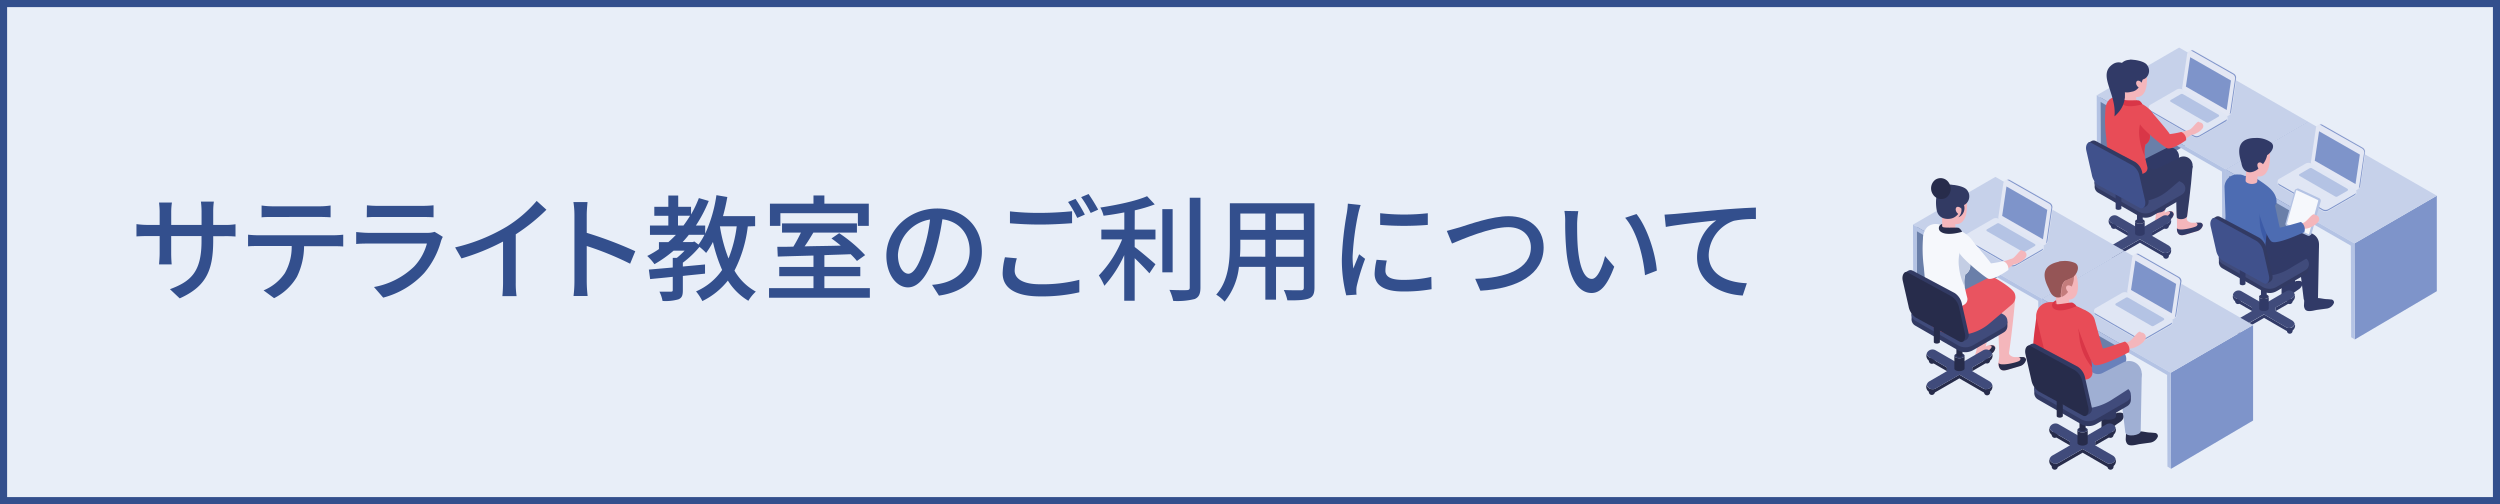 <svg xmlns="http://www.w3.org/2000/svg" xmlns:xlink="http://www.w3.org/1999/xlink" viewBox="0 0 609.73 122.96"><rect x="0" y="0" width="609.73" height="122.96" fill="#333333" stroke="none"/><defs><style>.cls-1,.cls-27{fill:none;}.cls-2{fill:#e8eef8;}.cls-3{clip-path:url(#clip-path);}.cls-4{fill:#6a7fa9;}.cls-5{fill:#7e94ca;}.cls-6{fill:#c6d1ea;}.cls-7{fill:#b4c3e4;}.cls-8{fill:#e3e7f4;}.cls-9{fill:#e0e6f4;}.cls-10{fill:#f4b6bb;}.cls-11{fill:#313a67;}.cls-12{fill:#323a63;}.cls-13{fill:#404b7b;}.cls-14{fill:#e84c57;}.cls-15{fill:#d93647;}.cls-16{fill:#40518c;}.cls-17{fill:#4d6cb2;}.cls-18{fill:#3c5ba7;}.cls-19{fill:#f6f8fc;}.cls-20{fill:#272c4b;}.cls-21{fill:#e95460;}.cls-22{fill:#c4cee4;}.cls-23{fill:#9fafd3;}.cls-24{fill:#6981bb;}.cls-25{fill:#955556;}.cls-26{fill:#c47c7c;}.cls-27{stroke:#334f8d;stroke-miterlimit:10;stroke-width:1.73px;}.cls-28{fill:#334f8d;}</style><clipPath id="clip-path"><rect class="cls-1" x="460.05" y="2.44" width="145.81" height="119.66"/></clipPath></defs><g id="レイヤー_2" data-name="レイヤー 2"><g id="レイヤー_1-2" data-name="レイヤー 1"><rect class="cls-2" x="0.87" y="0.87" width="608" height="121.23"/><g class="cls-3"><polygon class="cls-4" points="516.33 21.46 536.79 33.33 512.33 47.19 512.24 23.75 516.33 21.46"/><polygon class="cls-5" points="562.89 29.67 562.89 52.95 542.89 64.73 542.8 41.3 562.89 29.67"/><polygon class="cls-6" points="511.37 23.24 531.47 11.6 562.89 29.67 542.8 41.3 511.37 23.24"/><polygon class="cls-7" points="542.8 41.3 542.88 64.72 542 64.19 541.92 41.85 512.25 24.83 512.33 47.19 511.45 46.65 511.37 23.24 542.8 41.3"/><path class="cls-8" d="M544.27,27.28l1.19-8.08a1.25,1.25,0,0,0-.56-1.34L535,12.22a.72.72,0,0,0-.71,0l0,0-.25.16a1.11,1.11,0,0,0-.62.8l-1.18,8.06a1.26,1.26,0,0,0,.55,1.33l9.91,5.67a.72.72,0,0,0,.71,0,5.06,5.06,0,0,0,.44-.26A1,1,0,0,0,544.27,27.28Z"/><path class="cls-5" d="M545.33,19.21a1.16,1.16,0,0,0-.51-1.23l-9.91-5.64a.51.51,0,0,0-.3-.06.88.88,0,0,0-.29.09.74.74,0,0,1,.29.08l9.91,5.64a1.11,1.11,0,0,1,.56,1.34l-1.19,8.08a1,1,0,0,1-.14.38.92.92,0,0,0,.4-.6Z"/><polygon class="cls-5" points="533.12 21.12 534.17 13.95 544.12 19.64 543.07 26.83 533.12 21.12"/><path class="cls-9" d="M543.28,28.63a.74.74,0,0,0-.37-.67l-2.29-1.32-6.4-3.7-1.88-1.09a1.5,1.5,0,0,0-1.48,0l-6.43,3.71a.75.75,0,0,0-.37.7v.41a.73.73,0,0,0,.37.61L535,33.38a1.45,1.45,0,0,0,1.48,0l6.43-3.71a.71.71,0,0,0,.36-.58.39.39,0,0,0,0-.09Z"/><path class="cls-5" d="M542.91,29.24,536.48,33A1.45,1.45,0,0,1,535,33l-10.57-6.1a.7.7,0,0,1-.25-.23.65.65,0,0,0,.31.55l10.57,6.1a1.31,1.31,0,0,0,1.36,0l6.42-3.7a.63.63,0,0,0,.31-.49A2.45,2.45,0,0,0,542.91,29.24Z"/><path class="cls-7" d="M529.44,24.37l2.42-1.4a.56.56,0,0,1,.56,0l8.66,5a.27.27,0,0,1,0,.48l-2.42,1.4a.56.56,0,0,1-.56,0l-8.66-5A.27.27,0,0,1,529.44,24.37Z"/><path class="cls-10" d="M530.89,52c.05,1.84.08,3.23.05,3.58a2.28,2.28,0,0,0,.34,1.42c.51.63,1.5.3,2.26.07l2.27-.67A2,2,0,0,0,537.25,55a.65.65,0,0,0-.62-.67l-1.78,0a1.74,1.74,0,0,1-1.31-.47.65.65,0,0,1-.2-.58c.07-.53.17-1.33.3-2.35l-2.77.5C530.88,51.62,530.89,51.81,530.89,52Z"/><path class="cls-10" d="M525.45,54.44a.94.94,0,0,0,1,1,1.41,1.41,0,0,0,.9-.42,8.69,8.69,0,0,1,1.44-1.12l.49-.33a3.55,3.55,0,0,0,.48-.45,1.66,1.66,0,0,0,.43-1l0-.13a.73.73,0,0,0-.3-.39.7.7,0,0,0-.38-.11H529a2.63,2.63,0,0,0-1.07.41l.5-1.92-2.56,1c0,.2,0,.37,0,.53a15.12,15.12,0,0,1-.17,1.65c0,.24-.08.5-.11.73,0,0,0,.07,0,.11a.68.68,0,0,1,0,.15C525.46,54.28,525.46,54.38,525.45,54.44Z"/><path class="cls-11" d="M525.78,51.63c0,.35,1.79.34,2.34-.58l2.39-9.18a7.46,7.46,0,0,0,.24-1.14c0-.11,0-.22,0-.33h-.06l-3.43-.77v.2C526.29,43.15,525.78,51.6,525.78,51.63Z"/><path class="cls-11" d="M530.17,52.15a1.93,1.93,0,0,1-.91,1.41l-.49.33A9.25,9.25,0,0,0,527.33,55a1.41,1.41,0,0,1-.9.42c-.56,0-1-.15-1-1,0-.06,0-.16,0-.26a.59.59,0,0,0,0-.13.9.9,0,0,1,0-.13c.06.28.37.35.62.34a1.38,1.38,0,0,0,.93-.34c.44-.42,3.63-2.23,1.66-2.35l.23,0c.95-.11,1.09.2,1.19.49Z"/><path class="cls-12" d="M530.91,53.07c.25.59,2.15.52,2.5-.29,0,0,.94-6.68,1.35-12.27l-4-1.26h-.06l0,.34,0,.26C530.64,42,530.79,52.76,530.91,53.07Z"/><path class="cls-11" d="M536.63,54.3h-1.14c.46.08.65.48.22.84s-4.67,1.4-4.77.43c0,.19,0,.34,0,.42a1.7,1.7,0,0,0,.34,1c.51.66,1.5.3,2.26.07l2.27-.67A2.05,2.05,0,0,0,537.25,55,.67.67,0,0,0,536.63,54.3Z"/><path class="cls-11" d="M527.57,62.4a.7.7,0,1,0,.69-.69A.69.69,0,0,0,527.57,62.4Z"/><path class="cls-11" d="M514.85,62.4a.7.7,0,1,0,.69-.69A.69.69,0,0,0,514.85,62.4Z"/><path class="cls-11" d="M527.56,55.12a.7.7,0,1,0,.7-.7A.69.69,0,0,0,527.56,55.12Z"/><path class="cls-11" d="M514.85,55.12a.7.7,0,1,0,.7-.7A.69.69,0,0,0,514.85,55.12Z"/><path class="cls-11" d="M515,54.37l4,2.32v.84l-4-2.32a1.44,1.44,0,0,1-.66-1.67A1.46,1.46,0,0,0,515,54.37Z"/><path class="cls-11" d="M528.81,54.37a1.46,1.46,0,0,0,.66-.83,1.45,1.45,0,0,1-.66,1.67l-4,2.32v-.84Z"/><path class="cls-11" d="M514.47,61a1.44,1.44,0,0,0,1.25.73,1.48,1.48,0,0,0,.72-.2l5.46-3.15,5.47,3.15a1.42,1.42,0,0,0,.72.2,1.45,1.45,0,0,0,1.25-.73,2.55,2.55,0,0,0,.13-.29,1.48,1.48,0,0,1-.13,1.14,1.46,1.46,0,0,1-1.25.72,1.33,1.33,0,0,1-.72-.2L521.9,59.2l-5.46,3.15a1.38,1.38,0,0,1-.72.2,1.44,1.44,0,0,1-1.38-1.86A1.08,1.08,0,0,0,514.47,61Z"/><path class="cls-13" d="M528.09,61.71a1.42,1.42,0,0,1-.72-.2l-5.47-3.15-5.46,3.15a1.48,1.48,0,0,1-.72.2,1.44,1.44,0,0,1-1.25-.73,1.08,1.08,0,0,1-.13-.29,1.44,1.44,0,0,1,.66-.84l4-2.32v-.84l-4-2.32a1.46,1.46,0,0,1-.66-.83,1.3,1.3,0,0,1,.13-.3,1.44,1.44,0,0,1,2-.53l5.46,3.16,5.47-3.16a1.44,1.44,0,0,1,2,.53c0,.1.09.2.13.3a1.46,1.46,0,0,1-.66.83l-4,2.32v.84l4,2.32a1.48,1.48,0,0,1,.66.84,2.55,2.55,0,0,1-.13.29A1.45,1.45,0,0,1,528.09,61.71Z"/><path class="cls-11" d="M520.72,54a.68.68,0,0,0,.44.44,2.05,2.05,0,0,0,.72.13,1.74,1.74,0,0,0,1-.28.52.52,0,0,0,.2-.31V56.9a.42.42,0,0,1-.2.35,1.67,1.67,0,0,1-1,.28,1.85,1.85,0,0,1-.72-.13c-.25-.1-.41-.25-.43-.41a.27.27,0,0,1,0-.09S520.72,54,520.72,54Z"/><path class="cls-12" d="M521.16,54.44a2.05,2.05,0,0,0,.72.13,1.74,1.74,0,0,0,1-.28.42.42,0,0,0,.2-.35.67.67,0,0,0-.44-.41,2,2,0,0,0-.71-.13,1.78,1.78,0,0,0-1,.28.41.41,0,0,0-.19.35C520.75,54.18,520.91,54.34,521.16,54.44Z"/><path class="cls-11" d="M522.6,53.84a.22.22,0,0,1-.11.21,1,1,0,0,1-.6.17,1.14,1.14,0,0,1-.43-.08c-.15-.06-.25-.15-.26-.24s0-7.13,0-7.13h1.4Z"/><path class="cls-12" d="M510.87,45.37v-1l.46,0a1.76,1.76,0,0,1,.39-.32l7.1-4.1a3.44,3.44,0,0,1,3.43,0l9.85,5.65a1.59,1.59,0,0,1,.56.53l.29-.07v1a1.71,1.71,0,0,1-.86,1.49l-7.1,4.1a3.47,3.47,0,0,1-3.43,0L511.72,47A1.69,1.69,0,0,1,510.87,45.37Z"/><path class="cls-13" d="M511.71,42.93l7.1-4.09a3.42,3.42,0,0,1,3.43,0l9.85,5.65a1.71,1.71,0,0,1,0,3l-7.1,4.1a3.44,3.44,0,0,1-3.43,0l-9.84-5.65A1.72,1.72,0,0,1,511.71,42.93Z"/><path class="cls-11" d="M521.67,39l1.71,6.63a12,12,0,0,0,2.16-1.45l5.11-4.33a2.21,2.21,0,0,0-2.43-3.66l-5,2.54A2.24,2.24,0,0,1,521.67,39Z"/><path class="cls-12" d="M534.65,39.69a2.2,2.2,0,0,1-.68,2.38l-5.1,4.33a11.37,11.37,0,0,1-9,2.64c-1.23-.18-4.87-1.52-5.65-3.72a7.81,7.81,0,0,1,0-3.6,16,16,0,0,0,.23-2.28,2.16,2.16,0,0,1,1.14-1.85c1.81-1,5.34-2.15,7.45,1.89.07.12.16.31.28.53a2.3,2.3,0,0,0,3.2.94l5-2.53A2.2,2.2,0,0,1,534.65,39.69Z"/><path class="cls-14" d="M513.69,33.61c.44,5,.6,7,.81,7.24a7.24,7.24,0,0,0,8.59,1.3,1.32,1.32,0,0,0,.62-1.47c-.17-.67-.4-1.6-.58-2.46l0-.15a6,6,0,0,1,.1-2.66c0-.06,0-.11,0-.16a2.31,2.31,0,0,0,1.16-2,2.38,2.38,0,0,0-.16-.85l1.1-3.47,0-.08a3.5,3.5,0,0,0-.9-2,8.44,8.44,0,0,0-1.91-1.45l-.1-.06-.48-.29-.17-.1-.39-.22-.43-.25-1.29-.75-.31-.18-.18-.09a1.25,1.25,0,0,0-.42.11,3.24,3.24,0,0,1-.89.33,3.63,3.63,0,0,0-1-.26,3,3,0,0,0-2.38.63A3.67,3.67,0,0,0,513.48,27,33.29,33.29,0,0,0,513.69,33.61Z"/><path class="cls-15" d="M521.8,33.61a13.25,13.25,0,0,0,1.3,4.46,6,6,0,0,1,.1-2.66c0-.06,0-.11,0-.16a2.31,2.31,0,0,0,1.16-2,2.38,2.38,0,0,0-.16-.85l.29-.92-2.44-1.65A9,9,0,0,0,521.8,33.61Z"/><path class="cls-10" d="M523.43,21.39c-.59,2.47-2.25,2.65-3.78,1.84a5.62,5.62,0,0,1-2.75-4.47A3.4,3.4,0,0,1,520.19,15C524.49,14.85,523.64,20.53,523.43,21.39Z"/><path class="cls-10" d="M517.91,20v5c0,.23.21.46.61.6a2.75,2.75,0,0,0,2.14-.14A.59.59,0,0,0,521,25V20Z"/><path class="cls-15" d="M522.51,25.43a2.13,2.13,0,0,0-.78-.9c-.45-.21-3.88.17-3.85-.36,0-.08.33-.23.33-.23v-.46a4.08,4.08,0,0,0-.7.34,1,1,0,0,0-.11,1.42C518.72,26.62,522.51,25.43,522.51,25.43Z"/><path class="cls-11" d="M516.69,20.57c.55,2.32,1.94,2.13,3.54,1.73s2.52-2.78,2.57-4.18a3.18,3.18,0,0,0-3.08-3.53C515.7,14.45,516.49,19.77,516.69,20.57Z"/><path class="cls-11" d="M515.7,28.39c4.2-3.64,1.7-7.32,2.77-8.54a2.72,2.72,0,0,0,.38-3.48,2.52,2.52,0,0,0-3.42-.8C511.32,18.15,516.29,22.69,515.7,28.39Z"/><path class="cls-11" d="M520.14,18.33a2.49,2.49,0,0,0,2,1.1,1.91,1.91,0,0,0,1.14-.36,2.3,2.3,0,0,0,.35-3.24c-.7-1-3.4-1.37-4.23-1.24-.12,0,1.15.42,1,.49A2.32,2.32,0,0,0,520.14,18.33Z"/><path class="cls-10" d="M530.17,32.86c1.15-.35,2.44-.78,3.14-1l.52-.18c.9-.11,2.17-2.64,2.59-1.84a.92.92,0,0,1,.79,1.43,3.91,3.91,0,0,1-1.46,1.19,3.35,3.35,0,0,1-1.14.42l-.17,0a32.18,32.18,0,0,1-3.53,2.36Z"/><path class="cls-14" d="M524.86,27.43s4,4.6,4.32,5.28a23,23,0,0,0,2.82-.53,2,2,0,0,1,1.18,2s-3.22,2.33-4.57,2c-.69-.16-6.53-5-6.79-6.12l.37-3.55C522.89,26.79,524.86,27.43,524.86,27.43Z"/><path class="cls-10" d="M522.37,20.2c.36.47.39,1,.09,1.26s-.83,0-1.19-.43-.39-1-.08-1.26S522,19.73,522.37,20.2Z"/><path class="cls-11" d="M517.39,50.81c0,.08,0,.16-.11.2a1,1,0,0,1-.6.17,1.14,1.14,0,0,1-.43-.07c-.15-.07-.25-.16-.26-.25V43.73h1.4Z"/><path class="cls-12" d="M509.27,34.84l.85-.45a1.07,1.07,0,0,1,1,0l9.7,5.16a4,4,0,0,1,1.68,2.64L524,48.91a1.34,1.34,0,0,1-.63,1.45l-.86.44.06-.87a.61.61,0,0,1-.12,0l-10.07-5.51a4,4,0,0,1-1.69-2.64l-1.34-5.89a4,4,0,0,1-.06-.57Z"/><path class="cls-16" d="M508.83,36.68l1.34,5.89a4,4,0,0,0,1.69,2.64l10.07,5.51c.84.46,1.52-.57,1.23-1.85L521.82,43a4,4,0,0,0-1.69-2.64l-10.07-5.51C509.23,34.36,508.55,35.39,508.83,36.68Z"/><polygon class="cls-4" points="547.75 39.53 568.22 51.39 543.75 65.25 543.67 41.82 547.75 39.53"/><polygon class="cls-5" points="594.32 47.73 594.32 71.02 574.32 82.8 574.23 59.37 594.32 47.73"/><polygon class="cls-6" points="542.8 41.3 562.89 29.67 594.32 47.73 574.23 59.37 542.8 41.3"/><polygon class="cls-7" points="574.23 59.37 574.31 82.79 573.43 82.25 573.35 59.91 543.68 42.9 543.75 65.25 542.88 64.72 542.8 41.3 574.23 59.37"/><path class="cls-8" d="M575.7,45.35l1.19-8.09a1.23,1.23,0,0,0-.56-1.33l-9.91-5.65a.72.72,0,0,0-.72,0l0,0-.25.17a1.05,1.05,0,0,0-.62.8l-1.18,8.06a1.26,1.26,0,0,0,.55,1.33l9.91,5.67a.72.72,0,0,0,.71,0l.43-.26A1,1,0,0,0,575.7,45.35Z"/><path class="cls-5" d="M576.76,37.27a1.14,1.14,0,0,0-.51-1.22l-9.91-5.64a.51.51,0,0,0-.3-.06.62.62,0,0,0-.29.09.6.6,0,0,1,.29.08L576,36.16a1.1,1.1,0,0,1,.56,1.33l-1.19,8.09a1,1,0,0,1-.14.38.87.87,0,0,0,.39-.6Z"/><polygon class="cls-5" points="564.55 39.19 565.6 32.01 575.55 37.7 574.49 44.89 564.55 39.19"/><path class="cls-9" d="M574.7,46.69a.73.73,0,0,0-.37-.67l-2.28-1.32-6.4-3.7-1.88-1.08a1.47,1.47,0,0,0-1.49,0l-6.42,3.71a.72.72,0,0,0-.37.69v.41a.74.74,0,0,0,.37.62l10.57,6.1a1.5,1.5,0,0,0,1.48,0l6.42-3.71a.74.74,0,0,0,.37-.59.19.19,0,0,0,0-.08Z"/><path class="cls-5" d="M574.33,47.31,567.91,51a1.5,1.5,0,0,1-1.48,0l-10.57-6.11a.7.7,0,0,1-.25-.23.64.64,0,0,0,.31.56l10.57,6.1a1.37,1.37,0,0,0,1.36,0l6.42-3.71a.61.61,0,0,0,.31-.49C574.52,47.17,574.44,47.25,574.33,47.31Z"/><path class="cls-7" d="M560.87,42.44l2.42-1.4a.56.56,0,0,1,.56,0l8.66,5a.28.28,0,0,1,0,.49l-2.42,1.39a.56.56,0,0,1-.56,0l-8.66-5A.27.27,0,0,1,560.87,42.44Z"/><path class="cls-11" d="M561.57,69.1a2,2,0,0,1-.94,1.47l-.51.35a12.92,12.92,0,0,0-1.73,1.4,1.4,1.4,0,0,1-.94.43c-.58,0-1.09-.15-1-1,0,0,0-.16,0-.27s0-.09,0-.14,0-1.68.06-1.71c.07.29.47-.85.73-.87s.32.89.58.65c.46-.44,1-.23,2.23-.88l.24,0c1-.12,1.14.21,1.24.51A.59.59,0,0,1,561.57,69.1Z"/><path class="cls-11" d="M568.65,73.05s-.93-.09-1.24-.1c-.73,0-2.33-.48-2.83-.14s-1.83.72-1.85-.34l-.72.24c0,.22-.08,1.53-.08,1.62a1.8,1.8,0,0,0,.26,1.11c.48.76,2,.32,2.82.15l2.54-.34a2.2,2.2,0,0,0,1.69-1.4A.72.72,0,0,0,568.65,73.05Z"/><path class="cls-11" d="M560.2,56.33s-.48,12.91-.48,12.91c0,1.1-3.59,1-3.53.11l-.22-13Z"/><path class="cls-11" d="M565.34,72.66c0,.91-3.26,1.45-3.49.27l-1.63-13.39h5.37Z"/><path class="cls-11" d="M557.77,80.71a.68.68,0,0,0,.69.68.67.67,0,0,0,.68-.68.68.68,0,0,0-.68-.69A.69.69,0,0,0,557.77,80.71Z"/><path class="cls-11" d="M545.13,80.71a.69.69,0,0,0,1.38,0,.69.69,0,0,0-1.38,0Z"/><path class="cls-11" d="M557.76,73.47a.69.69,0,0,0,1.38,0,.69.69,0,0,0-1.38,0Z"/><path class="cls-11" d="M545.14,73.47a.68.68,0,0,0,.68.69.69.69,0,0,0,.69-.69.68.68,0,0,0-.69-.68A.67.67,0,0,0,545.14,73.47Z"/><path class="cls-11" d="M545.28,72.73l4,2.31v.83l-4-2.3a1.42,1.42,0,0,1-.65-1.66A1.42,1.42,0,0,0,545.28,72.73Z"/><path class="cls-11" d="M559,72.73a1.46,1.46,0,0,0,.65-.82,1.43,1.43,0,0,1-.65,1.66l-4,2.3V75Z"/><path class="cls-11" d="M544.75,79.3a1.44,1.44,0,0,0,2,.53l5.43-3.14,5.42,3.14a1.46,1.46,0,0,0,.72.19,1.43,1.43,0,0,0,1.24-.72,1,1,0,0,0,.13-.3,1.43,1.43,0,0,1-1.37,1.85,1.46,1.46,0,0,1-.72-.19l-5.42-3.13-5.43,3.13A1.43,1.43,0,0,1,544.62,79,2.08,2.08,0,0,0,544.75,79.3Z"/><path class="cls-13" d="M558.28,80a1.46,1.46,0,0,1-.72-.19l-5.42-3.14-5.43,3.14a1.44,1.44,0,0,1-2-.53,2.08,2.08,0,0,1-.13-.3,1.47,1.47,0,0,1,.66-.82l4-2.31V75l-4-2.31a1.42,1.42,0,0,1-.65-.82,1.88,1.88,0,0,1,.12-.3,1.44,1.44,0,0,1,2-.52l5.43,3.13,5.42-3.13a1.44,1.44,0,0,1,2,.52,1.3,1.3,0,0,1,.13.3,1.46,1.46,0,0,1-.65.82L555,75v.83l4,2.31a1.46,1.46,0,0,1,.65.82,1,1,0,0,1-.13.3A1.43,1.43,0,0,1,558.28,80Z"/><path class="cls-11" d="M551,72.36a.66.66,0,0,0,.43.44,1.8,1.8,0,0,0,.71.13,1.74,1.74,0,0,0,1-.28.48.48,0,0,0,.19-.31v2.91a.39.39,0,0,1-.19.34,1.67,1.67,0,0,1-1,.28,1.8,1.8,0,0,1-.71-.13c-.25-.1-.41-.25-.43-.4v-.09S551,72.33,551,72.36Z"/><path class="cls-12" d="M551.4,72.8a1.8,1.8,0,0,0,.71.13,1.74,1.74,0,0,0,1-.28.41.41,0,0,0,.19-.35c0-.15-.18-.3-.43-.4a1.8,1.8,0,0,0-.71-.13,1.67,1.67,0,0,0-1,.28.39.39,0,0,0-.19.34C551,72.55,551.15,72.7,551.4,72.8Z"/><path class="cls-11" d="M552.83,72.21c0,.09-.05.16-.11.21a1.07,1.07,0,0,1-.6.16,1.12,1.12,0,0,1-.42-.07c-.15-.06-.25-.16-.26-.25s0-7.08,0-7.08h1.39Z"/><path class="cls-12" d="M541.17,63.8v-1l.45,0a1.82,1.82,0,0,1,.4-.32l7.05-4.07a3.41,3.41,0,0,1,3.4,0L562.25,64a1.69,1.69,0,0,1,.57.52l.28-.06v1a1.69,1.69,0,0,1-.85,1.48l-7,4.07a3.43,3.43,0,0,1-3.41,0L542,65.43A1.71,1.71,0,0,1,541.17,63.8Z"/><path class="cls-13" d="M542,61.37l7.05-4.07a3.39,3.39,0,0,1,3.4,0l9.78,5.61a1.7,1.7,0,0,1,0,3l-7,4.07a3.43,3.43,0,0,1-3.41,0L542,64.33A1.71,1.71,0,0,1,542,61.37Z"/><path class="cls-11" d="M552,56.76l.86,7.09a12.52,12.52,0,0,0,2.43-1.21l5.87-3.79a2.3,2.3,0,0,0-2-4.1l-5.49,1.94A2.36,2.36,0,0,1,552,56.76Z"/><path class="cls-11" d="M565.28,58.28a2.85,2.85,0,0,1-1,3.67c-1.5,1-4.19,2.5-5.82,3.52a12.11,12.11,0,0,1-8.81,1.61c-1.22-.18-4-1.4-5-3.46s-.51-6.62-.51-6.62,5.62-4.41,8.54,1.16l.27.53a2.3,2.3,0,0,0,3.18.93l5.34-2.6A2.86,2.86,0,0,1,565.28,58.28Z"/><path class="cls-17" d="M542.67,53.93a8.25,8.25,0,0,0,.11-1.21l-.24-7.15a3.1,3.1,0,0,1,3.44-3,3.44,3.44,0,0,1,.45,0,3.62,3.62,0,0,1,1.08.36c.13.06,1.22-.44,1.36-.36l1.69,1.14.05,0,.94.64.53.36.36.27c1.6,1.17,2.92,2.51,2.78,4.52l-2.17,4.08s-.59,6.53-.59,6.53a1.5,1.5,0,0,1-1.57,1.33c-2.88-.15-9.17-.68-9.07-2.6Z"/><path class="cls-10" d="M553.28,40.93c-.76,2.41-2.43,2.48-3.89,1.57A5.61,5.61,0,0,1,547,37.87a3.39,3.39,0,0,1,3.53-3.53C554.78,34.49,553.54,40.09,553.28,40.93Z"/><path class="cls-10" d="M548,39.36l-.32,4.7c0,.22.17.44.53.6a2.54,2.54,0,0,0,2,0,.57.57,0,0,0,.32-.41l.33-4.7Z"/><path class="cls-11" d="M553.91,34.75a6,6,0,0,0-3.8-1.1c-5.84,0-3.58,5.36-3.44,6.19.26,1.58,1.2,2.29,2.33,2.16a3.53,3.53,0,0,0,1.82-.88,5.45,5.45,0,0,0,2.12-3.28C554,37.17,555,35.65,553.91,34.75Z"/><path class="cls-10" d="M552.11,40.28c.36.55.36,1.18,0,1.42s-.93,0-1.29-.58-.36-1.18,0-1.42S551.76,39.73,552.11,40.28Z"/><path class="cls-18" d="M553.1,53.2l-1.74-3.45-.25,2.74a6.55,6.55,0,0,0,0,1,12.41,12.41,0,0,0,1.48,5.75Z"/><path class="cls-11" d="M547.66,69.19a.26.26,0,0,1-.12.21,1,1,0,0,1-.59.17,1.14,1.14,0,0,1-.43-.08.39.39,0,0,1-.26-.24V62.16h1.4Z"/><path class="cls-12" d="M539.59,53.33l.84-.45a1,1,0,0,1,1,0L551.06,58a4,4,0,0,1,1.67,2.62l1.52,6.69a1.33,1.33,0,0,1-.63,1.44l-.85.43.06-.86-.12,0-10-5.48A4,4,0,0,1,541,60.18l-1.33-5.86a2.74,2.74,0,0,1-.06-.56Z"/><path class="cls-16" d="M539.15,55.16,540.48,61a4,4,0,0,0,1.68,2.62l10,5.48c.82.46,1.5-.57,1.22-1.84l-1.33-5.87a4,4,0,0,0-1.68-2.61l-10-5.48C539.55,52.86,538.87,53.88,539.15,55.16Z"/><path class="cls-7" d="M566,49.12,563.77,57a.52.52,0,0,1-.71.33L558,55a.56.56,0,0,1-.31-.66l2.25-8a.51.51,0,0,1,.7-.33l5,2.33A.68.68,0,0,1,566,49.12Z"/><path class="cls-7" d="M565.73,49.15l-2.2,8a.51.51,0,0,1-.7.33l-5.11-2.34a.56.56,0,0,1-.3-.67l2.24-8a.51.51,0,0,1,.7-.33l5.06,2.37A.55.55,0,0,1,565.73,49.15Z"/><path class="cls-19" d="M563.05,57.12a.16.16,0,0,0,.13-.12l2.21-8a.21.21,0,0,0-.11-.24l-5.07-2.36a.11.11,0,0,0-.08,0,.13.13,0,0,0-.13.11l-2.24,8a.2.2,0,0,0,.11.24L563,57.1A.12.12,0,0,0,563.05,57.12Z"/><path class="cls-10" d="M557.45,55.57c1.3-.34,2.76-.77,3.55-1l.59-.18c1-.09,2.54-2.86,3-1.94a1,1,0,0,1,.82,1.63,4.46,4.46,0,0,1-1.68,1.27,4.24,4.24,0,0,1-1.29.42l-.2,0c-.09.07-1.81.78-3.92,1.86Z"/><path class="cls-17" d="M554.49,48.3s1.29,6.39,1.53,7.2c0,.14,5.14-1.37,5.14-1.37a2.16,2.16,0,0,1,.85,2.48s-6.62,3.12-7.94,2.34-3.59-8-3.63-9.24l1.16-3.81C552.32,46.27,554.28,47.36,554.49,48.3Z"/><polygon class="cls-4" points="471.52 53 491.98 64.86 467.52 78.72 467.43 55.29 471.52 53"/><polygon class="cls-5" points="518.09 61.2 518.09 84.49 498.07 96.27 497.99 72.84 518.09 61.2"/><polygon class="cls-6" points="466.56 54.78 486.66 43.14 518.09 61.2 497.99 72.84 466.56 54.78"/><polygon class="cls-7" points="497.99 72.84 498.07 96.26 497.19 95.72 497.11 73.38 467.44 56.37 467.52 78.72 466.64 78.19 466.56 54.78 497.99 72.84"/><path class="cls-8" d="M499.46,58.82l1.19-8.09a1.23,1.23,0,0,0-.56-1.33l-9.91-5.64a.72.72,0,0,0-.72,0l0,0-.25.16a1.09,1.09,0,0,0-.62.8l-1.18,8.06a1.26,1.26,0,0,0,.55,1.33l9.91,5.67a.72.72,0,0,0,.71,0l.43-.26A1,1,0,0,0,499.46,58.82Z"/><path class="cls-5" d="M500.52,50.75a1.16,1.16,0,0,0-.51-1.23l-9.91-5.64a.51.51,0,0,0-.3-.06.75.75,0,0,0-.29.09.6.6,0,0,1,.29.08l9.91,5.64a1.11,1.11,0,0,1,.56,1.34l-1.19,8.08a1,1,0,0,1-.14.38.92.92,0,0,0,.4-.6Z"/><polygon class="cls-5" points="488.31 52.66 489.36 45.48 499.31 51.18 498.26 58.36 488.31 52.66"/><path class="cls-9" d="M498.47,60.17a.75.75,0,0,0-.38-.68l-2.28-1.32-6.4-3.69-1.88-1.09a1.47,1.47,0,0,0-1.49,0l-6.42,3.71a.74.74,0,0,0-.37.69v.42a.73.73,0,0,0,.37.61l10.57,6.1a1.5,1.5,0,0,0,1.48,0l6.43-3.71a.71.71,0,0,0,.36-.58.44.44,0,0,0,0-.09Z"/><path class="cls-5" d="M498.09,60.78l-6.42,3.71a1.5,1.5,0,0,1-1.48,0l-10.57-6.1a.64.64,0,0,1-.25-.24.64.64,0,0,0,.31.56l10.57,6.1a1.37,1.37,0,0,0,1.36,0L498,61.1a.61.61,0,0,0,.31-.48C498.28,60.64,498.2,60.72,498.09,60.78Z"/><path class="cls-7" d="M484.63,55.91l2.42-1.4a.56.56,0,0,1,.56,0l8.66,5a.28.28,0,0,1,0,.49l-2.42,1.4a.56.56,0,0,1-.56,0l-8.66-5A.27.27,0,0,1,484.63,55.91Z"/><polygon class="cls-4" points="502.94 71.06 523.41 82.93 498.94 96.79 498.86 73.36 502.94 71.06"/><polygon class="cls-5" points="549.51 79.27 549.51 102.56 529.5 114.34 529.41 90.91 549.51 79.27"/><polygon class="cls-6" points="497.99 72.84 518.09 61.2 549.51 79.27 529.41 90.91 497.99 72.84"/><polygon class="cls-7" points="529.41 90.91 529.5 114.33 528.62 113.79 528.54 91.45 498.87 74.43 498.94 96.79 498.07 96.25 497.99 72.84 529.41 90.91"/><path class="cls-8" d="M530.89,76.88l1.19-8.08a1.27,1.27,0,0,0-.56-1.34l-9.91-5.64a.74.74,0,0,0-.72,0l0,0-.24.16a1.09,1.09,0,0,0-.62.81l-1.18,8.06a1.23,1.23,0,0,0,.55,1.32l9.91,5.67a.7.7,0,0,0,.71,0s.43-.26.43-.26A1.08,1.08,0,0,0,530.89,76.88Z"/><path class="cls-5" d="M532,68.81a1.14,1.14,0,0,0-.51-1.22l-9.91-5.65a.51.51,0,0,0-.3-.06.63.63,0,0,0-.29.1.59.59,0,0,1,.29.07l9.91,5.64A1.12,1.12,0,0,1,531.7,69l-1.19,8.09a1.09,1.09,0,0,1-.14.38.89.89,0,0,0,.39-.6Z"/><polygon class="cls-5" points="519.74 70.72 520.79 63.55 530.74 69.24 529.68 76.43 519.74 70.72"/><path class="cls-9" d="M529.89,78.23a.73.73,0,0,0-.37-.67l-2.28-1.32-6.4-3.7L519,71.45a1.52,1.52,0,0,0-1.49,0l-6.42,3.71a.74.74,0,0,0-.37.7v.41a.72.72,0,0,0,.37.61L521.62,83a1.45,1.45,0,0,0,1.48,0l6.42-3.7a.76.76,0,0,0,.37-.59.26.26,0,0,0,0-.09Z"/><path class="cls-5" d="M529.52,78.84l-6.42,3.71a1.45,1.45,0,0,1-1.48,0l-10.57-6.1a.7.7,0,0,1-.25-.23.61.61,0,0,0,.31.55l10.57,6.11a1.33,1.33,0,0,0,.68.18,1.36,1.36,0,0,0,.68-.18l6.42-3.71a.61.61,0,0,0,.31-.49C529.71,78.7,529.63,78.78,529.52,78.84Z"/><path class="cls-7" d="M516.06,74l2.42-1.4a.56.56,0,0,1,.56,0l8.66,5a.28.28,0,0,1,0,.48l-2.42,1.4a.56.56,0,0,1-.56,0l-8.66-5A.28.28,0,0,1,516.06,74Z"/><path class="cls-10" d="M487.24,72.38l-3.62-.82v.21c-.91,3-1.46,12.86-1.55,13.44,0,.26-.33,1.24-.37,1.48,0,0,0,.08,0,.12a1,1,0,0,0,0,.16c0,.11,0,.21,0,.28a1,1,0,0,0,1,1,1.48,1.48,0,0,0,.95-.44,9.6,9.6,0,0,1,1.52-1.19,5.79,5.79,0,0,0,.52-.35,2.65,2.65,0,0,0,.51-.48,1.72,1.72,0,0,0,.46-1s0-.09,0-.14a.79.79,0,0,0-.31-.41.78.78,0,0,0-.4-.12h-.2l-.34,0a2.67,2.67,0,0,0-1.13.43L487,73.94a8.54,8.54,0,0,0,.25-1.2c0-.12,0-.24.05-.35Z"/><path class="cls-20" d="M486.65,84.82a2,2,0,0,1-1,1.49c-.14.1-.32.23-.52.35a10.92,10.92,0,0,0-1.52,1.19,1.44,1.44,0,0,1-.95.44c-.59,0-1.11-.16-1-1,0-.06,0-.17,0-.28a.68.68,0,0,1,0-.14.82.82,0,0,0,0-.14c.07.3.4.38.66.36a1.48,1.48,0,0,0,1-.35c.47-.45,3.84-2.37,1.75-2.5l.25,0c1-.12,1.15.21,1.25.51A1,1,0,0,1,486.65,84.82Z"/><path class="cls-10" d="M493.49,87.09l-1.89,0a1.82,1.82,0,0,1-1.38-.48A.69.69,0,0,1,490,86c0-.15.05-.33.07-.52,0,0,1-7.07,1.44-13l-4.23-1.34h-.06l0,.36,0,.27c-.12,1.67.25,10.21.37,14.62a8,8,0,0,1-.21,2,2.52,2.52,0,0,0,.36,1.54c.53.66,1.58.31,2.39.07l2.4-.71a2.14,2.14,0,0,0,1.52-1.51A.7.7,0,0,0,493.49,87.09Z"/><path class="cls-20" d="M493.49,87.09h-1.21c.49.09.69.52.24.9s-4.95,1.48-5.06.45c0,.2,0,.37,0,.45a1.76,1.76,0,0,0,.36,1.06c.53.69,1.58.31,2.39.07l2.4-.71a2.14,2.14,0,0,0,1.52-1.51A.71.71,0,0,0,493.49,87.09Z"/><path class="cls-20" d="M483.9,95.67a.74.74,0,1,0,.73-.73A.73.73,0,0,0,483.9,95.67Z"/><path class="cls-20" d="M470.43,95.67a.74.74,0,0,0,1.47,0,.74.74,0,0,0-1.47,0Z"/><path class="cls-20" d="M483.89,88a.74.74,0,0,0,1.47,0,.74.74,0,0,0-1.47,0Z"/><path class="cls-20" d="M470.44,88a.73.73,0,1,0,1.46,0,.73.73,0,1,0-1.46,0Z"/><path class="cls-20" d="M470.59,87.17l4.25,2.46v.89l-4.25-2.46a1.51,1.51,0,0,1-.69-1.77A1.47,1.47,0,0,0,470.59,87.17Z"/><path class="cls-20" d="M485.21,87.17a1.5,1.5,0,0,0,.69-.88,1.51,1.51,0,0,1-.69,1.77L481,90.52v-.89Z"/><path class="cls-20" d="M470,94.17a1.53,1.53,0,0,0,1.32.77,1.57,1.57,0,0,0,.77-.21l5.78-3.34,5.78,3.34a1.5,1.5,0,0,0,.76.21,1.55,1.55,0,0,0,1.33-.77,1.37,1.37,0,0,0,.13-.31,1.5,1.5,0,0,1-.13,1.2,1.55,1.55,0,0,1-1.33.77,1.5,1.5,0,0,1-.76-.21l-5.78-3.34-5.78,3.34a1.57,1.57,0,0,1-.77.21,1.53,1.53,0,0,1-1.46-2A2.12,2.12,0,0,0,470,94.17Z"/><path class="cls-13" d="M484.44,94.94a1.5,1.5,0,0,1-.76-.21l-5.78-3.34-5.78,3.34a1.57,1.57,0,0,1-.77.21,1.53,1.53,0,0,1-1.32-.77,2.12,2.12,0,0,1-.14-.31,1.52,1.52,0,0,1,.7-.88l4.25-2.46v-.89l-4.25-2.46a1.47,1.47,0,0,1-.69-.88A1.2,1.2,0,0,1,470,86a1.53,1.53,0,0,1,2.09-.56l5.78,3.34,5.78-3.34a1.53,1.53,0,0,1,2.09.56,1.2,1.2,0,0,1,.13.31,1.5,1.5,0,0,1-.69.88L481,89.63v.89L485.21,93a1.5,1.5,0,0,1,.69.88,1.37,1.37,0,0,1-.13.31A1.55,1.55,0,0,1,484.44,94.94Z"/><path class="cls-20" d="M476.65,86.78a.69.69,0,0,0,.47.46,2,2,0,0,0,.76.14,1.8,1.8,0,0,0,1.06-.3.51.51,0,0,0,.2-.32v3.09a.44.44,0,0,1-.2.37,1.8,1.8,0,0,1-1.06.3,2.07,2.07,0,0,1-.77-.14c-.26-.11-.43-.27-.45-.43a.17.17,0,0,1,0-.1S476.65,86.74,476.65,86.78Z"/><path class="cls-12" d="M477.12,87.24a2,2,0,0,0,.76.14,1.8,1.8,0,0,0,1.06-.3.43.43,0,0,0,.2-.36c0-.17-.19-.33-.46-.44a2,2,0,0,0-.76-.14,1.85,1.85,0,0,0-1.06.3.44.44,0,0,0-.2.37C476.68,87,476.85,87.14,477.12,87.24Z"/><path class="cls-20" d="M478.64,86.61a.28.28,0,0,1-.12.23,1.3,1.3,0,0,1-1.09.09.41.41,0,0,1-.28-.26V79.12h1.49Z"/><path class="cls-12" d="M466.22,77.65V76.6l.48,0a2,2,0,0,1,.42-.33l7.52-4.34a3.6,3.6,0,0,1,3.62,0l10.43,6a1.9,1.9,0,0,1,.6.56l.3-.07v1.09a1.79,1.79,0,0,1-.91,1.57l-7.51,4.34a3.65,3.65,0,0,1-3.63,0l-10.42-6A1.78,1.78,0,0,1,466.22,77.65Z"/><path class="cls-13" d="M467.11,75.07l7.52-4.34a3.63,3.63,0,0,1,3.62,0l10.43,6a1.82,1.82,0,0,1,0,3.15l-7.51,4.34a3.65,3.65,0,0,1-3.63,0l-10.42-6A1.82,1.82,0,0,1,467.11,75.07Z"/><path class="cls-21" d="M491.39,71.63c-.45-1.36-4.59-3.69-4.59-3.69a2.35,2.35,0,0,0-2.22,0l-5.26,2.68a2.2,2.2,0,0,1-.53.22c-2.26-3.52-5.71-2.36-7.53-1.38a2.32,2.32,0,0,0-1.2,2,16.83,16.83,0,0,1-.24,2.42,8.3,8.3,0,0,0,0,3.81c.83,2.32,4.68,3.74,6,3.93a12,12,0,0,0,9.47-2.8l5.41-4.58A2.33,2.33,0,0,0,491.39,71.63Z"/><path class="cls-19" d="M469.21,65.2c.46,5.24.63,7.41.86,7.66,2.62,2.72,6.84,3,9.08,1.38a1.5,1.5,0,0,0,.66-1.56c-.18-.7-.42-1.7-.61-2.61a.76.76,0,0,1,0-.16,6.21,6.21,0,0,1,.11-2.81.75.75,0,0,1,0-.16,2.48,2.48,0,0,0,1.23-2.13,2.39,2.39,0,0,0-.17-.89l1.17-3.68,0-.09a3.68,3.68,0,0,0-.94-2.07,8.78,8.78,0,0,0-2-1.55l-.1-.06-.51-.3-.18-.11-.41-.23-.46-.26-1.37-.8-.32-.19-.19-.1H475a1.6,1.6,0,0,0-.39.12,3.53,3.53,0,0,1-.94.35,4.27,4.27,0,0,0-1.06-.28,3.22,3.22,0,0,0-2.52.67A4,4,0,0,0,469,58.18,34.54,34.54,0,0,0,469.21,65.2Z"/><path class="cls-22" d="M477.79,65.2a13.82,13.82,0,0,0,1.38,4.71,6.21,6.21,0,0,1,.11-2.81.75.75,0,0,1,0-.16,2.48,2.48,0,0,0,1.23-2.13,2.39,2.39,0,0,0-.17-.89l.31-1-2.58-1.76A9.62,9.62,0,0,0,477.79,65.2Z"/><path class="cls-10" d="M479.52,52.26c-.63,2.62-2.39,2.8-4,2a6,6,0,0,1-2.91-4.73,3.59,3.59,0,0,1,3.49-4C480.64,45.34,479.73,51.35,479.52,52.26Z"/><path class="cls-10" d="M473.67,50.8v5.25c0,.25.23.48.64.63a2.85,2.85,0,0,0,2.27-.15.59.59,0,0,0,.32-.48s0-5.25,0-5.25Z"/><path class="cls-20" d="M478.54,56.53s-4,1.27-5.41-.19a1.06,1.06,0,0,1,.12-1.51,3.79,3.79,0,0,1,.42-.23v.48a.35.35,0,0,0,.24.33c.84.23,3.41,0,3.81.17A2.32,2.32,0,0,1,478.54,56.53Z"/><path class="cls-12" d="M472.38,51.4c.48,2.06,2.61,2.2,3.75,1.83,1.81-.6,2.67-2.95,2.72-4.43a3.37,3.37,0,0,0-3.26-3.74C471.33,44.92,472.18,50.55,472.38,51.4Z"/><path class="cls-10" d="M486.65,64.41c1.22-.38,2.58-.84,3.32-1.09l.56-.19c1-.12,2.29-2.8,2.74-1.94a1,1,0,0,1,.84,1.51A4.22,4.22,0,0,1,492.56,64a4,4,0,0,1-1.21.45l-.18,0a32.29,32.29,0,0,1-3.74,2.5Z"/><path class="cls-19" d="M481,58.66s4.2,4.87,4.57,5.58a23.78,23.78,0,0,0,3-.56,2.06,2.06,0,0,1,1.25,2.16S486.43,68.31,485,68c-.73-.16-6.91-5.28-7.19-6.48l.39-3.75C478.94,58,481,58.66,481,58.66Z"/><path class="cls-10" d="M478.45,51c.37.49.41,1.09.09,1.33s-.88,0-1.26-.46-.41-1.09-.09-1.33S478.08,50.47,478.45,51Z"/><path class="cls-12" d="M479.77,46.38c-.74-1.05-3.44-1.34-4.18-1.32-.14,0,.92.45.81.53A2.46,2.46,0,0,0,476,49a2.67,2.67,0,0,0,2.16,1.16A2.45,2.45,0,0,1,477.6,53a2.66,2.66,0,0,0,.56-.28A2.48,2.48,0,0,0,479,50a2.24,2.24,0,0,0,.37-.2A2.44,2.44,0,0,0,479.77,46.38Z"/><path class="cls-20" d="M471.45,47.44a2.39,2.39,0,0,0,2.11,1.1,2.14,2.14,0,0,0,1.23-.43,2.64,2.64,0,0,0,.51-3.55,2.35,2.35,0,0,0-3-.89,1.65,1.65,0,0,0-.36.22A2.64,2.64,0,0,0,471.45,47.44Z"/><path class="cls-20" d="M473.13,83.4a.27.27,0,0,1-.12.22,1.13,1.13,0,0,1-.64.18,1.34,1.34,0,0,1-.46-.08c-.16-.07-.26-.17-.27-.26s0-7.55,0-7.55h1.49Z"/><path class="cls-12" d="M464.52,66.5l.9-.48a1.13,1.13,0,0,1,1.07,0l10.26,5.46a4.21,4.21,0,0,1,1.78,2.79l1.62,7.12a1.42,1.42,0,0,1-.67,1.54l-.91.46.07-.92a1.12,1.12,0,0,1-.13,0l-10.66-5.84a4.21,4.21,0,0,1-1.78-2.79l-1.42-6.24a3.26,3.26,0,0,1-.07-.6Z"/><path class="cls-20" d="M464.06,68.44l1.42,6.24a4.18,4.18,0,0,0,1.79,2.79l10.66,5.84c.88.49,1.6-.6,1.3-2l-1.42-6.25A4.24,4.24,0,0,0,476,72.31l-10.67-5.83C464.48,66,463.76,67.08,464.06,68.44Z"/><path class="cls-20" d="M518.05,101.36a2.15,2.15,0,0,1-1,1.57c-.15.11-.34.24-.55.37a15,15,0,0,0-1.86,1.51,1.52,1.52,0,0,1-1,.47c-.62,0-1.17-.17-1.1-1.11,0-.06,0-.18,0-.29s0-.1,0-.15,0-1.81.06-1.84c.07.31.51-.92.78-.93s.35,1,.63.7c.49-.47,1-.26,2.39-1l.26,0c1.06-.12,1.22.23,1.32.55A.4.4,0,0,1,518.05,101.36Z"/><path class="cls-20" d="M525.65,105.6s-1-.1-1.33-.11c-.78,0-2.5-.52-3-.15s-2,.77-2-.37l-.78.26c0,.24-.08,1.65-.09,1.74a2,2,0,0,0,.29,1.19c.51.82,2.11.34,3,.16l2.73-.37a2.38,2.38,0,0,0,1.82-1.5A.77.77,0,0,0,525.65,105.6Z"/><path class="cls-12" d="M516.57,87.64s-.5,13.87-.5,13.87c0,1.18-3.86,1.1-3.79.11l-.25-14Z"/><path class="cls-23" d="M522.1,105.18c0,1-3.5,1.55-3.75.29L516.6,91.09h5.76Z"/><path class="cls-20" d="M514,113.81a.74.74,0,1,0,.74-.73A.74.74,0,0,0,514,113.81Z"/><path class="cls-20" d="M500.4,113.81a.74.74,0,1,0,.74-.73A.74.74,0,0,0,500.4,113.81Z"/><path class="cls-20" d="M514,106.05a.74.74,0,1,0,.74-.74A.74.74,0,0,0,514,106.05Z"/><path class="cls-20" d="M500.4,106.05a.74.74,0,1,0,.74-.74A.74.74,0,0,0,500.4,106.05Z"/><path class="cls-20" d="M500.56,105.26l4.28,2.47v.9l-4.28-2.48a1.52,1.52,0,0,1-.7-1.78A1.57,1.57,0,0,0,500.56,105.26Z"/><path class="cls-20" d="M515.29,105.26a1.57,1.57,0,0,0,.7-.89,1.54,1.54,0,0,1-.7,1.78L511,108.63v-.9Z"/><path class="cls-20" d="M500,112.31a1.54,1.54,0,0,0,2.11.56l5.82-3.36,5.83,3.36a1.5,1.5,0,0,0,.76.21,1.55,1.55,0,0,0,1.34-.77A2.22,2.22,0,0,0,516,112a1.56,1.56,0,0,1-.14,1.21,1.53,1.53,0,0,1-1.34.77,1.49,1.49,0,0,1-.76-.2l-5.83-3.37-5.82,3.37a1.56,1.56,0,0,1-2.11-.57,1.52,1.52,0,0,1-.13-1.21A1.44,1.44,0,0,0,500,112.31Z"/><path class="cls-13" d="M514.51,113.08a1.5,1.5,0,0,1-.76-.21l-5.83-3.36-5.82,3.36a1.54,1.54,0,0,1-2.11-.56,1.44,1.44,0,0,1-.13-.32,1.5,1.5,0,0,1,.7-.89l4.28-2.47v-.9l-4.28-2.47a1.57,1.57,0,0,1-.7-.89,1.79,1.79,0,0,1,.13-.32,1.54,1.54,0,0,1,2.11-.56l5.82,3.36,5.83-3.36a1.53,1.53,0,0,1,2.1.56,1.83,1.83,0,0,1,.14.32,1.57,1.57,0,0,1-.7.89L511,107.73v.9l4.29,2.47a1.54,1.54,0,0,1,.7.89,2.22,2.22,0,0,1-.14.32A1.55,1.55,0,0,1,514.51,113.08Z"/><path class="cls-20" d="M506.66,104.86a.77.77,0,0,0,.47.47,2.07,2.07,0,0,0,.77.14,1.83,1.83,0,0,0,1.07-.31.58.58,0,0,0,.21-.32V108a.44.44,0,0,1-.2.37,1.83,1.83,0,0,1-1.07.31,2.07,2.07,0,0,1-.77-.14c-.27-.11-.44-.28-.46-.44a.34.34,0,0,1,0-.1S506.66,104.82,506.66,104.86Z"/><path class="cls-12" d="M507.13,105.33a2.07,2.07,0,0,0,.77.14,1.83,1.83,0,0,0,1.07-.31.44.44,0,0,0,.2-.37c0-.16-.19-.32-.46-.43a2.07,2.07,0,0,0-.77-.14,1.78,1.78,0,0,0-1.06.3.42.42,0,0,0-.21.37C506.69,105.05,506.87,105.22,507.13,105.33Z"/><path class="cls-20" d="M508.67,104.69a.25.25,0,0,1-.12.22,1.05,1.05,0,0,1-.64.18,1.11,1.11,0,0,1-.46-.08c-.16-.06-.27-.16-.28-.26v-7.6h1.5Z"/><path class="cls-12" d="M496.15,95.66V94.6l.49,0a1.62,1.62,0,0,1,.43-.34l7.57-4.37a3.68,3.68,0,0,1,3.65,0l10.5,6a1.86,1.86,0,0,1,.61.57l.3-.07v1.09a1.81,1.81,0,0,1-.91,1.59l-7.57,4.37a3.7,3.7,0,0,1-3.66,0l-10.5-6A1.83,1.83,0,0,1,496.15,95.66Z"/><path class="cls-13" d="M497.06,93.06l7.57-4.37a3.66,3.66,0,0,1,3.65,0l10.5,6a1.84,1.84,0,0,1,0,3.18l-7.57,4.37a3.68,3.68,0,0,1-3.66,0l-10.5-6A1.83,1.83,0,0,1,497.06,93.06Z"/><path class="cls-24" d="M507.68,88.47l1.91,7.42A12.6,12.6,0,0,0,512,94.26l5.72-4.84a2.48,2.48,0,0,0-2.72-4.1l-5.57,2.84A2.54,2.54,0,0,1,507.68,88.47Z"/><path class="cls-23" d="M522,89.74a3.05,3.05,0,0,1-1,3.94c-1.61,1-3.78,2.45-5.54,3.55a13.93,13.93,0,0,1-9.64,2.34c-1.3-.2-5.18-1.63-6-4a8.43,8.43,0,0,1,0-3.84,17.48,17.48,0,0,0,.24-3.64s6-4.73,9.17,1.25c.07.13.17.33.3.56a2.44,2.44,0,0,0,3.41,1l5-2.55A3.05,3.05,0,0,1,522,89.74Z"/><path class="cls-15" d="M508.16,85s-10.11,4.13-12.08,2.14c-.88-.89.78-11.14.78-11.14l.65-.81,2.79.19c.37,0,.77-.62.77-.62-.13,1.51-.92,7.18-1.11,8.91,0,.27,7.85-.86,7.85-.86C507.25,83.06,507.55,84.84,508.16,85Z"/><path class="cls-14" d="M498.67,86.35a8.1,8.1,0,0,0-.16-1.3l-1.84-7.46a3.32,3.32,0,0,1,2.95-3.87,3.93,3.93,0,0,1,1.7.09c.15,0,1.19-.74,1.34-.68l2,.82.05,0,1.13.46.64.26.44.2c1.94.87,3.63,2,3.93,4.12l-1.37,4.78v0l.83,6.94A1.61,1.61,0,0,1,509,92.52c-3.06.49-9.78,1.33-10.11-.7Z"/><path class="cls-10" d="M506.78,70.46c-.25,2.58-1.9,3-3.56,2.4a5.73,5.73,0,0,1-3.41-4.12,3.45,3.45,0,0,1,2.78-4.27C506.91,63.71,506.86,69.56,506.78,70.46Z"/><path class="cls-10" d="M501,69.86l.7,5c0,.24.29.43.7.52a2.72,2.72,0,0,0,2.14-.45.55.55,0,0,0,.24-.5s-.69-5-.69-5Z"/><path class="cls-25" d="M502.8,67.69a2.65,2.65,0,0,0,2.27.84c.42-.06.42-.83.74-1.13.91-.85,1.52-2.57.29-3.25a6.1,6.1,0,0,0-4-.3c-.12,0,.73.34.63.43A2.44,2.44,0,0,0,502.8,67.69Z"/><path class="cls-15" d="M506.43,74.67a2.39,2.39,0,0,0-1-.86c-.52-.15-4.17.78-4.21.2,0-.08.31-.3.31-.3l-.07-.49a4.39,4.39,0,0,0-.7.48,1.07,1.07,0,0,0,.1,1.55C502.52,76.54,506.43,74.67,506.43,74.67Z"/><path class="cls-26" d="M502.69,71.52l.22-1.54a2.35,2.35,0,0,1,.46-1.12,2.49,2.49,0,0,1,1-.77l1.45-.64a5.49,5.49,0,0,1-1.42,3.72,3.54,3.54,0,0,1-1.63,1.27l0-.24A2.58,2.58,0,0,1,502.69,71.52Z"/><path class="cls-25" d="M502.06,63.85c1.8-.38,3.46,1,3.7,3.2,0,.13,0,.26,0,.4l-1.45.64a2.49,2.49,0,0,0-1,.77,2.35,2.35,0,0,0-.46,1.12l-.22,1.54a2.58,2.58,0,0,0,0,.68l0,.24c-1.1.37-2.19-.14-2.79-1.66C499.62,70,496.22,65.09,502.06,63.85Z"/><path class="cls-10" d="M505.48,70.06c.47.48.6,1.11.3,1.42s-.94.17-1.42-.31-.61-1.1-.3-1.41S505,69.59,505.48,70.06Z"/><path class="cls-15" d="M510.09,88l-3.23-8,.35,2.93a6.47,6.47,0,0,0,.2,1,13.48,13.48,0,0,0,2.84,5.7Z"/><path class="cls-10" d="M514.22,85c1.46-.45,3.09-1,4-1.32l.66-.24c1.15-.15,2.74-3.37,3.28-2.35a1.17,1.17,0,0,1,1,1.81,5.1,5.1,0,0,1-1.85,1.52,4.66,4.66,0,0,1-1.45.55l-.22,0c-.1.09-4.75,2.13-4.75,2.13Z"/><path class="cls-14" d="M510.89,78s1.66,6.18,2,7c0,.14,5.37-1.7,5.37-1.7a2.3,2.3,0,0,1,1,2.59s-6.9,3.71-8.42,3.13c-.79-.3-4.05-8.53-4.15-9.9l1.5-3.63C508.94,75.85,510.52,76.55,510.89,78Z"/><path class="cls-20" d="M503.11,101.45a.21.21,0,0,1-.12.22,1,1,0,0,1-.64.19,1.14,1.14,0,0,1-.46-.09.41.41,0,0,1-.28-.26v-7.6h1.5Z"/><path class="cls-12" d="M494.45,84.43l.9-.49a1.15,1.15,0,0,1,1.08,0l10.33,5.5a4.24,4.24,0,0,1,1.8,2.81l1.63,7.18a1.42,1.42,0,0,1-.68,1.55l-.91.46.07-.93-.13,0L497.8,94.58a4.19,4.19,0,0,1-1.8-2.8l-1.43-6.29a2.58,2.58,0,0,1-.06-.61Z"/><path class="cls-20" d="M494,86.38l1.43,6.29a4.28,4.28,0,0,0,1.8,2.81L508,101.36c.89.49,1.62-.6,1.31-2l-1.43-6.3A4.27,4.27,0,0,0,506,90.28l-10.75-5.87C494.41,83.92,493.68,85,494,86.38Z"/></g><rect class="cls-27" x="0.87" y="0.87" width="608" height="121.23"/><path class="cls-28" d="M54.64,54.86a15.94,15.94,0,0,0,2.8-.17v3a27.3,27.3,0,0,0-2.77-.09H52v1c0,7.23-1.62,11.23-8.17,14.17l-2.38-2.24c5.23-1.93,7.7-4.34,7.7-11.76V57.57h-7.4v4.2c0,1.15.09,2.33.12,2.72H38.8c0-.39.14-1.57.14-2.72v-4.2H36.19c-1.31,0-2.46.06-2.91.09v-3a21.67,21.67,0,0,0,2.91.2h2.75V51.64c0-1-.12-1.88-.14-2.24h3.13a15.78,15.78,0,0,0-.17,2.24v3.22h7.4V51.61A20.65,20.65,0,0,0,49,49.17h3.16A17.57,17.57,0,0,0,52,51.61v3.25Z"/><path class="cls-28" d="M81.36,57.38c.59,0,1.65-.06,2.35-.14v2.88c-.64-.06-1.63-.08-2.35-.08h-7.2a17.29,17.29,0,0,1-1.74,7.47,13.52,13.52,0,0,1-5.57,5.21l-2.57-1.9a11.63,11.63,0,0,0,5.18-4.18A12.92,12.92,0,0,0,71.14,60H63.05c-.85,0-1.77,0-2.55.08V57.24c.78.08,1.68.14,2.55.14ZM66.55,52.92c-.93,0-2,0-2.75.09V50.12a20.09,20.09,0,0,0,2.75.2H77.83a19.13,19.13,0,0,0,2.8-.2V53c-.9-.06-1.93-.09-2.8-.09Z"/><path class="cls-28" d="M108,57.77a7.78,7.78,0,0,0-.42.95,20.3,20.3,0,0,1-4.12,7.87,20.7,20.7,0,0,1-10,6L91.21,70a18.92,18.92,0,0,0,9.8-5,13.09,13.09,0,0,0,3.11-5.6H89.87c-.67,0-1.91,0-3,.11V56.59c1.09.11,2.16.2,3,.2H104.2a5.63,5.63,0,0,0,1.8-.25Zm-18.51-7.7c.75.08,1.76.14,2.66.14H103c.89,0,2-.06,2.74-.14V53c-.7-.05-1.82-.08-2.77-.08H92.11c-.87,0-1.88,0-2.66.08Z"/><path class="cls-28" d="M125.79,68.91a21.08,21.08,0,0,0,.2,3.31h-3.47c.08-.62.17-2.16.17-3.31v-10a53.91,53.91,0,0,1-10.14,4.12L111,60.34a44,44,0,0,0,12.63-5.09A30.91,30.91,0,0,0,130.89,49l2.38,2.15a46.36,46.36,0,0,1-7.48,6Z"/><path class="cls-28" d="M153.68,64.32A74.47,74.47,0,0,0,143.1,60V68.6a32.87,32.87,0,0,0,.22,3.59h-3.44a29.33,29.33,0,0,0,.22-3.59V52.42a20.11,20.11,0,0,0-.25-3.14h3.44c-.08.93-.19,2.16-.19,3.14v4.37a97.25,97.25,0,0,1,11.84,4.48Z"/><path class="cls-28" d="M182.38,55.22A31.54,31.54,0,0,1,179.13,66a13.47,13.47,0,0,0,5.21,5.12,10.15,10.15,0,0,0-1.82,2.24,14.85,14.85,0,0,1-5-4.93,18,18,0,0,1-6.22,5,12.55,12.55,0,0,0-1.54-2.36,14.85,14.85,0,0,0,6.36-5.23,37.47,37.47,0,0,1-2.24-6.83,19.13,19.13,0,0,1-1.66,2.68,14.87,14.87,0,0,0-1.62-1.48,23.89,23.89,0,0,1-4.06,3.86V65l5.41-.5v2.24c-1.8.19-3.62.36-5.41.56v3.5c0,1.2-.2,1.85-1.09,2.21a11.29,11.29,0,0,1-3.86.39,8.55,8.55,0,0,0-.76-2.27c1.26,0,2.43,0,2.8,0s.45-.11.45-.42V67.51c-2,.23-3.95.39-5.52.56l-.31-2.32,5.83-.51V62.89h1a19.52,19.52,0,0,0,1.9-1.76h-2.69a30.11,30.11,0,0,1-4.67,3.3,13,13,0,0,0-1.77-2,23.07,23.07,0,0,0,2.86-1.68v-1.7H163c.64-.56,1.26-1.15,1.85-1.77h-6.33V55H163V52.64h-3.42V50.43H163V47.69h2.41v2.74h3.13v1.88a28.06,28.06,0,0,0,1.91-4l2.41.7a34,34,0,0,1-3.14,6h2.27v2a34.11,34.11,0,0,0,2.74-9.41l2.66.45c-.28,1.59-.64,3.16-1.06,4.67h7.84v2.44ZM166.7,55c.56-.75,1.09-1.54,1.6-2.38h-2.94V55Zm2.66,3.9,1,.75a15.68,15.68,0,0,0,1.45-2.38H168c-.48.62-1,1.21-1.51,1.77h2.43Zm6.22-3.7a37.43,37.43,0,0,0,2.1,7.84,31.13,31.13,0,0,0,2-7.84Z"/><path class="cls-28" d="M212.15,70.28v2.33H187.56V70.28H198.4V67.37h-8.35V65.1h8.35V62.33c-3.28.09-6.33.17-8.71.25l-.11-2.38c1.15,0,2.49,0,3.92-.05a37.33,37.33,0,0,0,1.84-3.42h-4.61V54.49H209v2.24H198.37c-.67,1.12-1.4,2.33-2.13,3.36C199,60,202,60,205.06,59.9c-.75-.62-1.54-1.24-2.27-1.74l1.88-1.29A35.79,35.79,0,0,1,211,62.22L209,63.65A16.68,16.68,0,0,0,207.47,62c-2.13.09-4.31.14-6.41.23V65.1h8.76v2.27h-8.76v2.91Zm-21.82-15.2h-2.55v-5.4H198.4v-2h2.66v2h10.83v5.4h-2.66V52h-18.9Z"/><path class="cls-28" d="M227.32,69.47a15.28,15.28,0,0,0,2.47-.39c3.55-.81,6.71-3.39,6.71-7.87,0-4-2.4-7.19-6.66-7.73a62.36,62.36,0,0,1-1.65,7.79c-1.68,5.65-4,8.82-6.75,8.82s-5.26-3.11-5.26-7.73c0-6.16,5.46-11.51,12.4-11.51,6.66,0,10.89,4.65,10.89,10.47S235.75,71.15,229,72.1Zm-2-8.79a38.28,38.28,0,0,0,1.51-7.14A9.29,9.29,0,0,0,219,62.11c0,3.19,1.42,4.65,2.55,4.65S224.07,65,225.36,60.68Z"/><path class="cls-28" d="M248,63a10.9,10.9,0,0,0-.53,3c0,1.93,1.93,3.33,6.19,3.33a36.59,36.59,0,0,0,9.58-1.09l0,3.05a40.76,40.76,0,0,1-9.52,1c-6,0-9.18-2-9.18-5.63a17.08,17.08,0,0,1,.56-3.92Zm-1.68-11.45a63.2,63.2,0,0,0,7.42.37c2.72,0,5.69-.2,7.73-.4v2.92c-1.9.14-5.12.33-7.7.33-2.83,0-5.21-.14-7.45-.31Zm18.26.79-1.85.81a27.55,27.55,0,0,0-2.24-3.89l1.82-.76A39.91,39.91,0,0,1,264.59,52.34Zm3.25-1.21-1.82.81a26.73,26.73,0,0,0-2.33-3.86l1.82-.76A42.91,42.91,0,0,1,267.84,51.13Z"/><path class="cls-28" d="M276.74,56h5.07v2.4h-5.07v1.85c1.37,1,4.31,3.53,5.07,4.2l-1.48,2.21c-.79-.89-2.27-2.43-3.59-3.69V73.34h-2.55V62.22a29,29,0,0,1-4.84,7.48A16.55,16.55,0,0,0,268,67.18a27.5,27.5,0,0,0,5.68-8.8h-5.07V56h5.6V51.8c-1.7.34-3.44.62-5.06.82a7.93,7.93,0,0,0-.79-2c4.06-.62,8.74-1.6,11.4-2.77l1.87,2a35,35,0,0,1-4.87,1.45ZM286,66.42h-2.52V51H286Zm6.78-18.2V70.09c0,1.62-.39,2.38-1.37,2.83a17.19,17.19,0,0,1-5.27.47,11.91,11.91,0,0,0-.92-2.69c1.9.09,3.67.09,4.23.06s.72-.17.72-.67V48.22Z"/><path class="cls-28" d="M320.59,70.12c0,1.51-.36,2.29-1.37,2.68s-2.66.48-5.24.45a10.47,10.47,0,0,0-.87-2.52c1.8.09,3.64.06,4.18.06s.7-.17.7-.7v-5h-6.78v8h-2.6v-8h-6.44a16.1,16.1,0,0,1-3.5,8.48,8.93,8.93,0,0,0-2.05-1.71c3.05-3.39,3.33-8.34,3.33-12.29v-10h20.64Zm-12-7.51V58.47h-6.08v1.12c0,.95,0,2-.11,3Zm-6.08-10.53v4h6.08v-4Zm15.46,0h-6.78v4H318Zm0,10.53V58.47h-6.78v4.14Z"/><path class="cls-28" d="M331.85,50a20.69,20.69,0,0,0-.59,2.13,65.31,65.31,0,0,0-1.37,10.44,20.74,20.74,0,0,0,.19,2.92c.42-1.12,1-2.47,1.4-3.48l1.46,1.12a53.83,53.83,0,0,0-2,6.47,5.23,5.23,0,0,0-.14,1.26c0,.28,0,.7.06,1l-2.52.17a34.64,34.64,0,0,1-1.07-9,78.29,78.29,0,0,1,1.21-11.06,21.57,21.57,0,0,0,.25-2.3Zm6.38,13.55a10.85,10.85,0,0,0-.34,2.47c0,1.26.93,2.24,4.29,2.24a31.34,31.34,0,0,0,6.91-.73l.06,3a38.06,38.06,0,0,1-7,.56c-4.7,0-6.89-1.63-6.89-4.31a17,17,0,0,1,.48-3.42Zm10-11.56v2.86a71.56,71.56,0,0,1-11.62,0V52A52.43,52.43,0,0,0,348.28,52Z"/><path class="cls-28" d="M356.09,55.42c2.24-.7,7.76-2.69,11.85-2.69,4.76,0,8.54,2.77,8.54,7.61,0,6.5-6.33,10.08-15.43,10.56L359.79,68c7.36-.17,13.58-2.35,13.58-7.67,0-2.77-2-4.93-5.54-4.93-4.34,0-11.18,2.94-13.7,4l-1.26-3.08C353.88,56.06,355.06,55.72,356.09,55.42Z"/><path class="cls-28" d="M384.65,54.49c0,1.74,0,4.09.2,6.25.42,4.36,1.54,7.28,3.39,7.28,1.4,0,2.6-3,3.22-5.58l2.24,2.61c-1.77,4.76-3.47,6.41-5.52,6.41-2.8,0-5.37-2.69-6.13-10a73.61,73.61,0,0,1-.31-7.42,14.62,14.62,0,0,0-.19-2.6l3.38.06A22.49,22.49,0,0,0,384.65,54.49ZM404.09,66l-2.89,1.12c-.45-4.76-2-10.73-4.84-14l2.77-.92C401.68,55.42,403.72,61.52,404.09,66Z"/><path class="cls-28" d="M408.54,52.17c2-.17,7-.65,12.07-1.09,3-.23,5.74-.4,7.64-.45v2.8a24.64,24.64,0,0,0-5.38.42,9.13,9.13,0,0,0-6.13,8.31c0,5,4.71,6.72,9.3,6.92l-1,3c-5.43-.28-11.14-3.2-11.14-9.33a11,11,0,0,1,4.7-9c-2.44.28-9.24,1-12.32,1.6l-.31-3C407.06,52.28,408,52.22,408.54,52.17Z"/></g></g></svg>